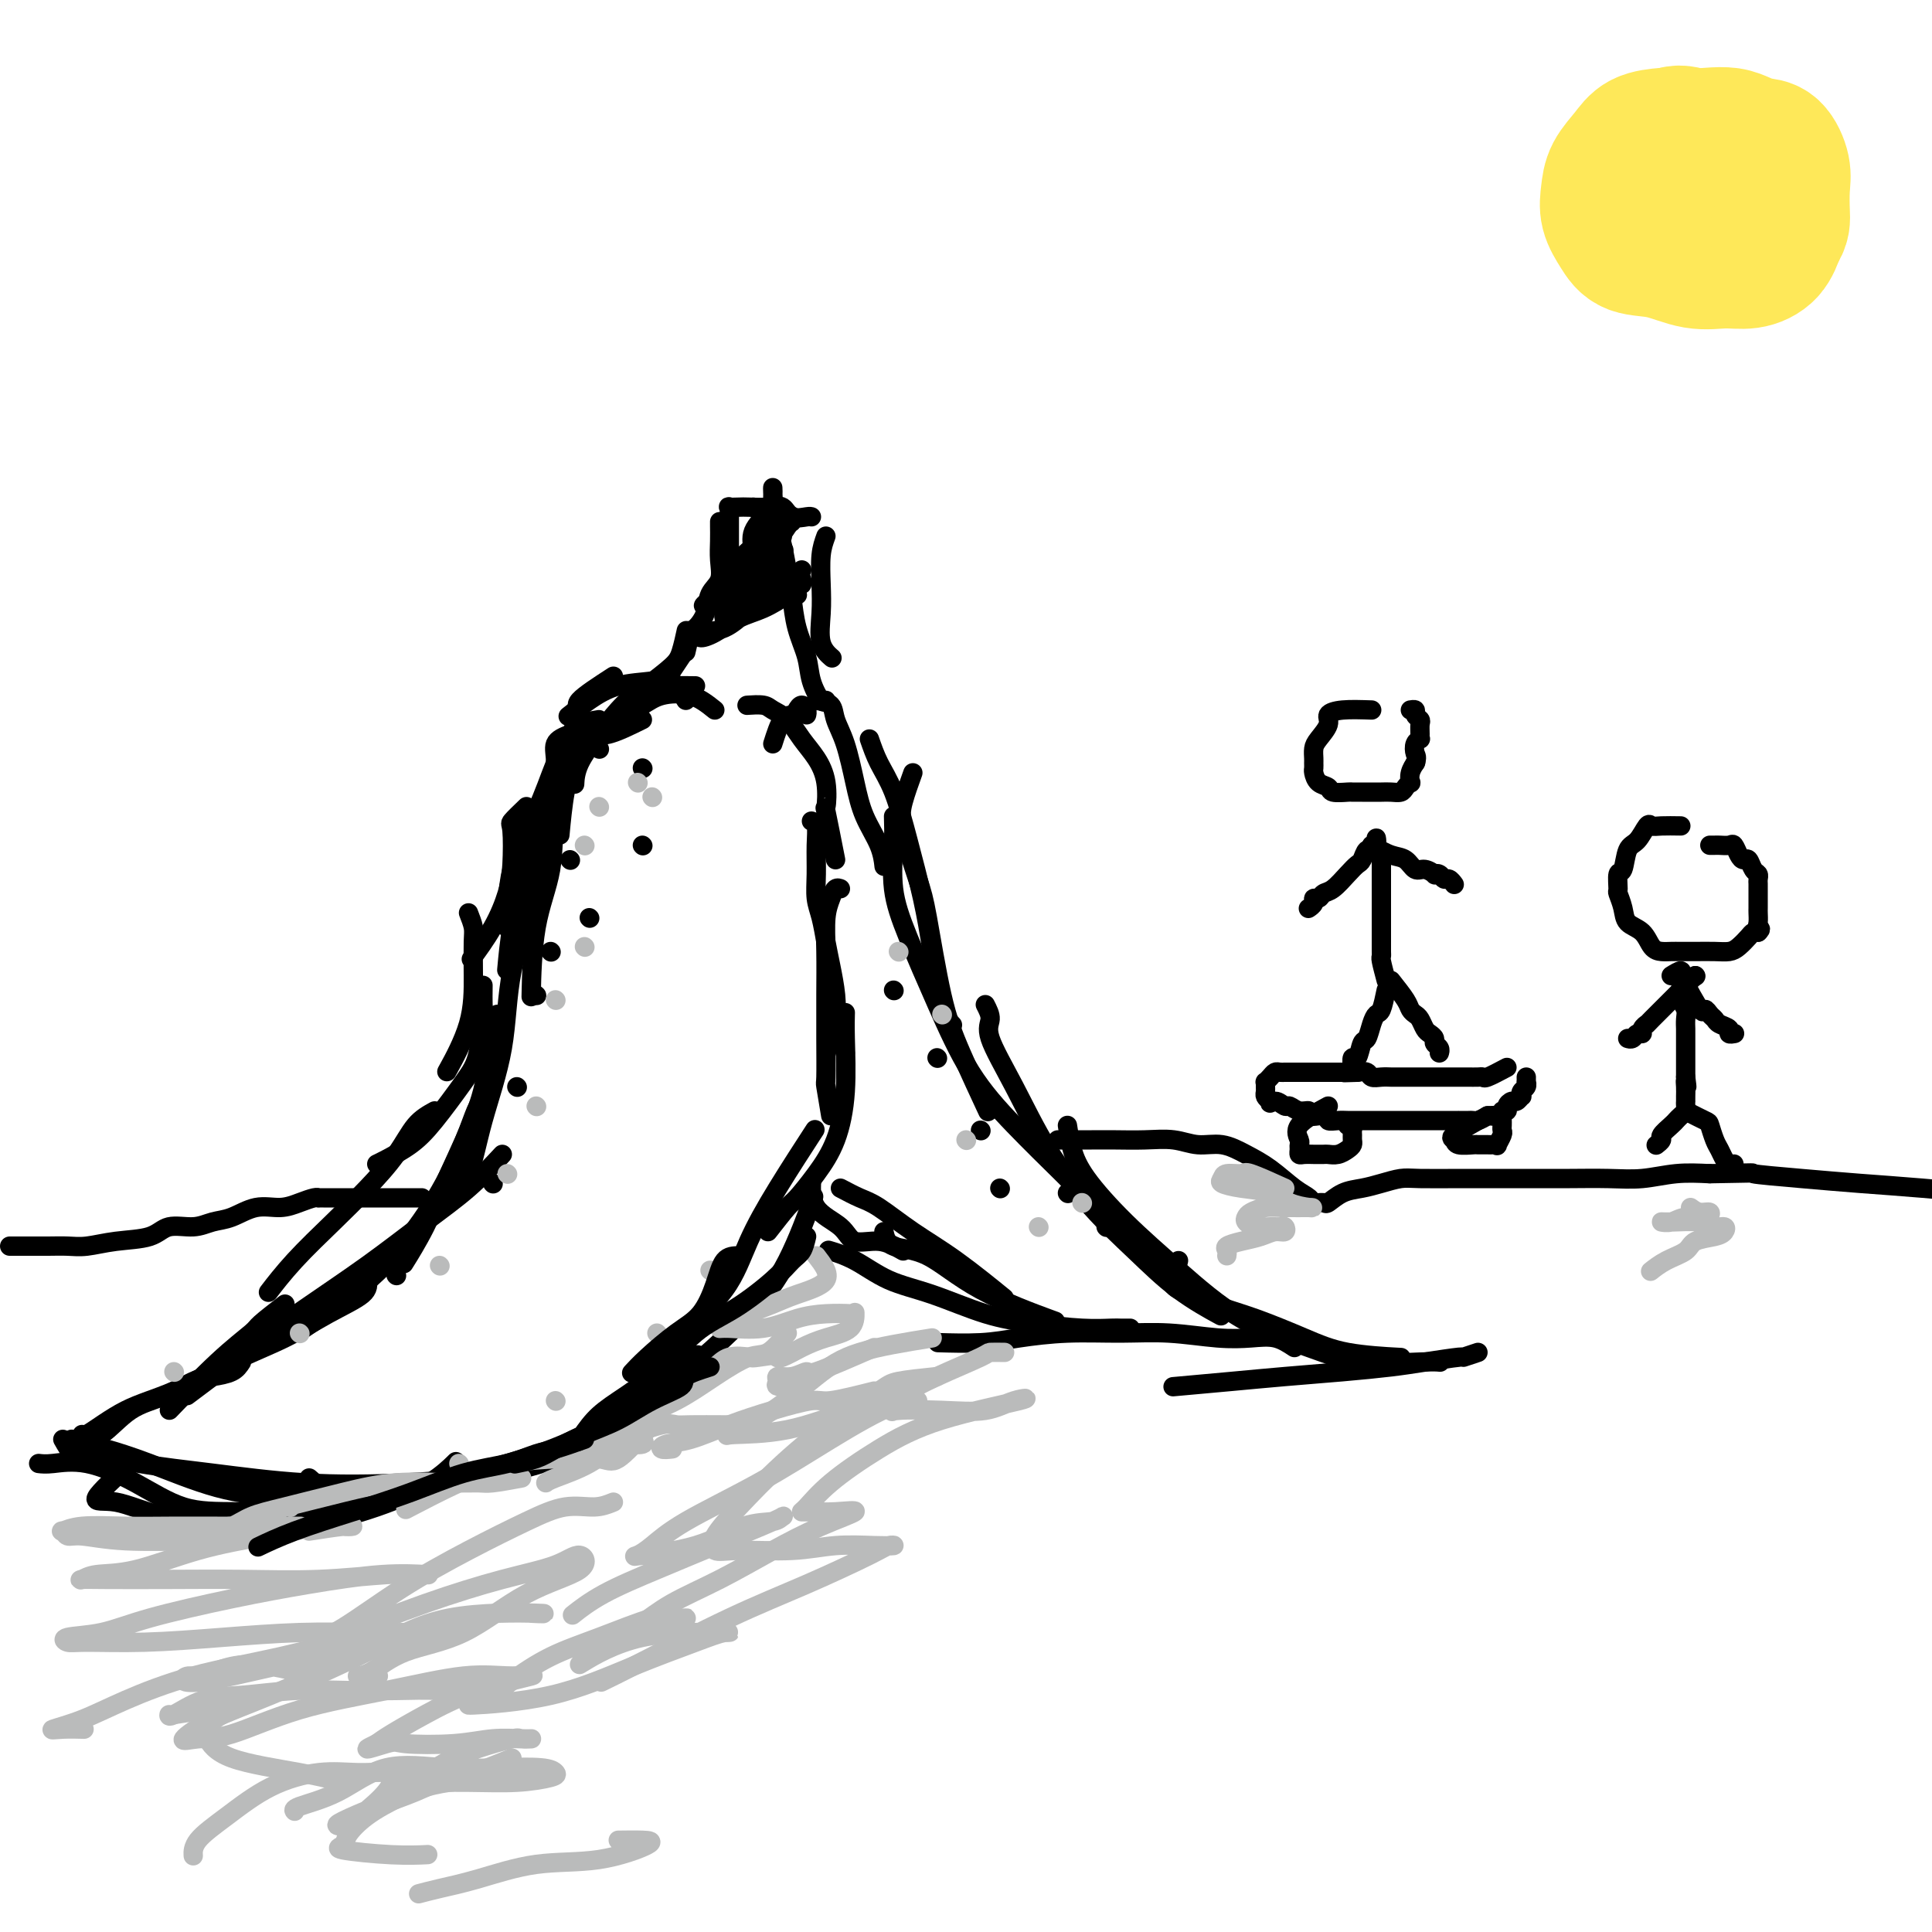 <svg viewBox='0 0 400 400' version='1.1' xmlns='http://www.w3.org/2000/svg' xmlns:xlink='http://www.w3.org/1999/xlink'><g fill='none' stroke='rgb(0,0,0)' stroke-width='4' stroke-linecap='round' stroke-linejoin='round'><path d='M148,147c-1.523,-1.223 -3.046,-2.446 -5,-3c-1.954,-0.554 -4.338,-0.438 -6,0c-1.662,0.438 -2.600,1.200 -4,2c-1.400,0.800 -3.262,1.638 -5,3c-1.738,1.362 -3.354,3.246 -4,4c-0.646,0.754 -0.323,0.377 0,0'/><path d='M144,142c-1.561,-0.022 -3.122,-0.044 -5,0c-1.878,0.044 -4.072,0.152 -6,1c-1.928,0.848 -3.588,2.434 -5,4c-1.412,1.566 -2.574,3.110 -4,5c-1.426,1.890 -3.115,4.124 -4,6c-0.885,1.876 -0.967,3.393 -1,4c-0.033,0.607 -0.016,0.303 0,0'/><path d='M133,149c-2.582,1.275 -5.165,2.550 -7,3c-1.835,0.450 -2.923,0.076 -4,1c-1.077,0.924 -2.144,3.144 -3,5c-0.856,1.856 -1.500,3.346 -2,6c-0.500,2.654 -0.857,6.473 -1,8c-0.143,1.527 -0.071,0.764 0,0'/><path d='M124,149c-1.743,0.282 -3.486,0.564 -5,2c-1.514,1.436 -2.798,4.026 -4,7c-1.202,2.974 -2.322,6.333 -4,10c-1.678,3.667 -3.913,7.641 -5,12c-1.087,4.359 -1.025,9.103 -1,11c0.025,1.897 0.012,0.949 0,0'/><path d='M120,149c-0.750,0.929 -1.500,1.857 -2,4c-0.500,2.143 -0.751,5.500 -2,9c-1.249,3.500 -3.498,7.142 -5,11c-1.502,3.858 -2.258,7.931 -3,11c-0.742,3.069 -1.469,5.134 -2,8c-0.531,2.866 -0.866,6.533 -1,8c-0.134,1.467 -0.067,0.733 0,0'/><path d='M127,140c-2.995,1.940 -5.991,3.880 -7,5c-1.009,1.120 -0.032,1.421 0,3c0.032,1.579 -0.881,4.436 -2,8c-1.119,3.564 -2.443,7.836 -3,12c-0.557,4.164 -0.345,8.219 -1,12c-0.655,3.781 -2.176,7.287 -3,12c-0.824,4.713 -0.950,10.632 -1,13c-0.050,2.368 -0.025,1.184 0,0'/><path d='M115,170c-1.690,1.755 -3.380,3.511 -4,6c-0.620,2.489 -0.171,5.712 -1,10c-0.829,4.288 -2.937,9.640 -4,15c-1.063,5.360 -1.080,10.729 -2,16c-0.920,5.271 -2.741,10.444 -4,15c-1.259,4.556 -1.954,8.496 -3,11c-1.046,2.504 -2.442,3.573 -3,4c-0.558,0.427 -0.279,0.214 0,0'/><path d='M103,210c-0.866,1.870 -1.732,3.740 -2,5c-0.268,1.260 0.061,1.911 0,4c-0.061,2.089 -0.511,5.615 -2,10c-1.489,4.385 -4.018,9.629 -6,14c-1.982,4.371 -3.418,7.869 -5,11c-1.582,3.131 -3.309,5.895 -4,7c-0.691,1.105 -0.345,0.553 0,0'/><path d='M102,224c-1.144,1.800 -2.287,3.601 -3,5c-0.713,1.399 -0.995,2.397 -2,5c-1.005,2.603 -2.733,6.811 -5,11c-2.267,4.189 -5.071,8.360 -8,12c-2.929,3.640 -5.981,6.749 -10,10c-4.019,3.251 -9.005,6.643 -11,8c-1.995,1.357 -0.997,0.678 0,0'/><path d='M104,239c-2.215,2.378 -4.430,4.756 -7,7c-2.570,2.244 -5.496,4.354 -9,7c-3.504,2.646 -7.585,5.828 -12,9c-4.415,3.172 -9.163,6.335 -13,9c-3.837,2.665 -6.764,4.833 -11,8c-4.236,3.167 -9.782,7.333 -12,9c-2.218,1.667 -1.109,0.833 0,0'/><path d='M76,265c0.165,0.938 0.330,1.875 -1,3c-1.330,1.125 -4.155,2.437 -7,4c-2.845,1.563 -5.710,3.375 -9,5c-3.290,1.625 -7.004,3.062 -11,5c-3.996,1.938 -8.272,4.376 -12,6c-3.728,1.624 -6.906,2.435 -10,4c-3.094,1.565 -6.102,3.883 -8,5c-1.898,1.117 -2.685,1.033 -3,1c-0.315,-0.033 -0.157,-0.017 0,0'/><path d='M50,282c-0.477,0.742 -0.955,1.484 -2,2c-1.045,0.516 -2.659,0.808 -4,1c-1.341,0.192 -2.409,0.286 -4,1c-1.591,0.714 -3.705,2.048 -6,3c-2.295,0.952 -4.770,1.523 -7,3c-2.230,1.477 -4.216,3.859 -6,5c-1.784,1.141 -3.367,1.040 -4,1c-0.633,-0.040 -0.317,-0.020 0,0'/><path d='M8,303c0.715,0.083 1.429,0.166 3,0c1.571,-0.166 3.997,-0.579 7,0c3.003,0.579 6.581,2.152 10,4c3.419,1.848 6.679,3.973 10,5c3.321,1.027 6.705,0.956 11,1c4.295,0.044 9.503,0.204 13,0c3.497,-0.204 5.285,-0.773 6,-1c0.715,-0.227 0.358,-0.114 0,0'/><path d='M27,303c-3.199,2.922 -6.399,5.844 -7,7c-0.601,1.156 1.395,0.547 4,1c2.605,0.453 5.819,1.967 10,3c4.181,1.033 9.327,1.586 14,2c4.673,0.414 8.871,0.688 14,0c5.129,-0.688 11.189,-2.339 16,-4c4.811,-1.661 8.372,-3.332 11,-5c2.628,-1.668 4.322,-3.334 5,-4c0.678,-0.666 0.339,-0.333 0,0'/><path d='M17,297c0.688,0.786 1.376,1.573 2,2c0.624,0.427 1.183,0.495 3,1c1.817,0.505 4.891,1.449 9,3c4.109,1.551 9.253,3.711 14,5c4.747,1.289 9.097,1.706 14,2c4.903,0.294 10.358,0.464 15,0c4.642,-0.464 8.469,-1.561 10,-2c1.531,-0.439 0.765,-0.219 0,0'/><path d='M13,298c0.749,1.317 1.498,2.633 2,3c0.502,0.367 0.756,-0.216 3,0c2.244,0.216 6.479,1.230 11,2c4.521,0.770 9.328,1.295 15,2c5.672,0.705 12.208,1.589 19,2c6.792,0.411 13.841,0.347 21,0c7.159,-0.347 14.427,-0.978 20,-2c5.573,-1.022 9.449,-2.435 11,-3c1.551,-0.565 0.775,-0.283 0,0'/><path d='M64,306c0.932,0.839 1.864,1.679 4,2c2.136,0.321 5.476,0.125 9,0c3.524,-0.125 7.232,-0.178 12,-1c4.768,-0.822 10.595,-2.414 16,-4c5.405,-1.586 10.387,-3.167 16,-6c5.613,-2.833 11.857,-6.916 16,-10c4.143,-3.084 6.184,-5.167 7,-6c0.816,-0.833 0.408,-0.417 0,0'/><path d='M106,304c2.855,-0.990 5.710,-1.980 8,-3c2.290,-1.020 4.015,-2.071 6,-3c1.985,-0.929 4.231,-1.736 8,-4c3.769,-2.264 9.060,-5.985 14,-10c4.940,-4.015 9.530,-8.324 13,-12c3.470,-3.676 5.819,-6.721 8,-11c2.181,-4.279 4.195,-9.794 5,-12c0.805,-2.206 0.403,-1.103 0,0'/><path d='M132,285c2.294,-2.262 4.588,-4.524 6,-6c1.412,-1.476 1.942,-2.166 4,-4c2.058,-1.834 5.645,-4.812 8,-8c2.355,-3.188 3.476,-6.587 5,-10c1.524,-3.413 3.449,-6.842 6,-11c2.551,-4.158 5.729,-9.045 7,-11c1.271,-1.955 0.636,-0.977 0,0'/><path d='M159,255c1.557,-1.998 3.115,-3.995 4,-5c0.885,-1.005 1.099,-1.016 2,-2c0.901,-0.984 2.490,-2.940 4,-5c1.510,-2.060 2.940,-4.223 4,-7c1.060,-2.777 1.748,-6.167 2,-10c0.252,-3.833 0.068,-8.109 0,-11c-0.068,-2.891 -0.019,-4.397 0,-5c0.019,-0.603 0.010,-0.301 0,0'/><path d='M172,231c-0.423,-2.495 -0.845,-4.990 -1,-6c-0.155,-1.010 -0.042,-0.535 0,-2c0.042,-1.465 0.014,-4.871 0,-8c-0.014,-3.129 -0.015,-5.981 0,-9c0.015,-3.019 0.046,-6.207 0,-9c-0.046,-2.793 -0.170,-5.193 0,-7c0.170,-1.807 0.633,-3.020 1,-4c0.367,-0.980 0.637,-1.725 1,-2c0.363,-0.275 0.818,-0.078 1,0c0.182,0.078 0.091,0.039 0,0'/><path d='M175,218c-0.839,-2.926 -1.678,-5.853 -2,-7c-0.322,-1.147 -0.128,-0.516 0,-1c0.128,-0.484 0.188,-2.085 0,-4c-0.188,-1.915 -0.625,-4.145 -1,-6c-0.375,-1.855 -0.689,-3.335 -1,-5c-0.311,-1.665 -0.618,-3.514 -1,-5c-0.382,-1.486 -0.838,-2.608 -1,-4c-0.162,-1.392 -0.030,-3.052 0,-5c0.030,-1.948 -0.044,-4.182 0,-6c0.044,-1.818 0.204,-3.220 0,-4c-0.204,-0.780 -0.773,-0.937 -1,-1c-0.227,-0.063 -0.114,-0.031 0,0'/><path d='M173,178c-0.834,-4.231 -1.668,-8.462 -2,-10c-0.332,-1.538 -0.160,-0.383 0,-1c0.160,-0.617 0.310,-3.005 0,-5c-0.310,-1.995 -1.079,-3.596 -2,-5c-0.921,-1.404 -1.995,-2.611 -3,-4c-1.005,-1.389 -1.941,-2.961 -3,-4c-1.059,-1.039 -2.243,-1.547 -3,-2c-0.757,-0.453 -1.088,-0.853 -2,-1c-0.912,-0.147 -2.403,-0.042 -3,0c-0.597,0.042 -0.298,0.021 0,0'/><path d='M142,145c-0.987,-1.678 -1.974,-3.356 -3,-4c-1.026,-0.644 -2.090,-0.253 -4,0c-1.910,0.253 -4.667,0.367 -7,1c-2.333,0.633 -4.244,1.786 -6,3c-1.756,1.214 -3.359,2.490 -4,3c-0.641,0.510 -0.321,0.255 0,0'/><path d='M118,152c-1.300,0.510 -2.601,1.020 -3,2c-0.399,0.980 0.103,2.431 0,4c-0.103,1.569 -0.811,3.256 -1,5c-0.189,1.744 0.141,3.547 0,5c-0.141,1.453 -0.755,2.558 -1,3c-0.245,0.442 -0.123,0.221 0,0'/><path d='M109,167c-1.264,1.217 -2.528,2.434 -3,3c-0.472,0.566 -0.152,0.482 0,2c0.152,1.518 0.135,4.639 0,7c-0.135,2.361 -0.387,3.963 -1,6c-0.613,2.037 -1.588,4.510 -3,7c-1.412,2.490 -3.261,4.997 -4,6c-0.739,1.003 -0.370,0.501 0,0'/><path d='M97,189c0.422,1.079 0.844,2.157 1,3c0.156,0.843 0.044,1.450 0,3c-0.044,1.550 -0.022,4.044 0,7c0.022,2.956 0.044,6.373 -1,10c-1.044,3.627 -3.156,7.465 -4,9c-0.844,1.535 -0.422,0.768 0,0'/><path d='M100,204c-0.017,1.673 -0.034,3.346 0,4c0.034,0.654 0.118,0.289 0,2c-0.118,1.711 -0.437,5.498 -1,8c-0.563,2.502 -1.370,3.718 -3,6c-1.630,2.282 -4.083,5.631 -6,8c-1.917,2.369 -3.297,3.759 -5,5c-1.703,1.241 -3.728,2.334 -5,3c-1.272,0.666 -1.792,0.905 -2,1c-0.208,0.095 -0.104,0.048 0,0'/><path d='M90,230c-1.377,0.758 -2.755,1.516 -4,3c-1.245,1.484 -2.359,3.694 -4,6c-1.641,2.306 -3.810,4.706 -6,7c-2.190,2.294 -4.401,4.481 -7,7c-2.599,2.519 -5.584,5.371 -8,8c-2.416,2.629 -4.262,5.037 -5,6c-0.738,0.963 -0.369,0.482 0,0'/><path d='M59,270c-2.027,1.574 -4.054,3.148 -5,4c-0.946,0.852 -0.810,0.981 -2,2c-1.190,1.019 -3.705,2.928 -7,6c-3.295,3.072 -7.370,7.306 -9,9c-1.630,1.694 -0.815,0.847 0,0'/><path d='M160,154c0.643,-2.021 1.286,-4.041 2,-5c0.714,-0.959 1.498,-0.856 2,-1c0.502,-0.144 0.723,-0.536 1,-1c0.277,-0.464 0.610,-1.001 1,-1c0.390,0.001 0.836,0.539 1,1c0.164,0.461 0.047,0.846 0,1c-0.047,0.154 -0.023,0.077 0,0'/><path d='M169,145c1.202,0.182 2.404,0.364 3,1c0.596,0.636 0.587,1.726 1,3c0.413,1.274 1.249,2.731 2,5c0.751,2.269 1.417,5.351 2,8c0.583,2.649 1.084,4.865 2,7c0.916,2.135 2.247,4.190 3,6c0.753,1.810 0.930,3.374 1,4c0.070,0.626 0.035,0.313 0,0'/><path d='M180,153c0.576,1.658 1.151,3.316 2,5c0.849,1.684 1.970,3.395 3,6c1.030,2.605 1.968,6.103 3,10c1.032,3.897 2.158,8.193 3,12c0.842,3.807 1.401,7.123 2,11c0.599,3.877 1.238,8.313 2,11c0.762,2.687 1.646,3.625 2,4c0.354,0.375 0.177,0.188 0,0'/><path d='M189,160c-0.766,2.124 -1.531,4.249 -2,6c-0.469,1.751 -0.641,3.130 0,6c0.641,2.870 2.096,7.233 3,10c0.904,2.767 1.259,3.938 2,8c0.741,4.063 1.869,11.017 3,16c1.131,4.983 2.266,7.995 4,12c1.734,4.005 4.067,9.001 5,11c0.933,1.999 0.467,0.999 0,0'/><path d='M185,169c0.054,1.732 0.107,3.463 0,6c-0.107,2.537 -0.375,5.878 0,9c0.375,3.122 1.394,6.025 3,10c1.606,3.975 3.801,9.024 6,14c2.199,4.976 4.404,9.880 7,14c2.596,4.120 5.582,7.455 9,11c3.418,3.545 7.266,7.301 10,10c2.734,2.699 4.352,4.343 5,5c0.648,0.657 0.324,0.329 0,0'/><path d='M204,208c0.533,1.035 1.066,2.069 1,3c-0.066,0.931 -0.730,1.758 0,4c0.730,2.242 2.855,5.901 5,10c2.145,4.099 4.310,8.640 7,13c2.690,4.360 5.906,8.538 9,12c3.094,3.462 6.066,6.206 9,9c2.934,2.794 5.828,5.637 9,8c3.172,2.363 6.620,4.247 8,5c1.380,0.753 0.690,0.377 0,0'/><path d='M221,233c0.258,1.644 0.515,3.289 1,5c0.485,1.711 1.197,3.490 3,6c1.803,2.510 4.699,5.752 8,9c3.301,3.248 7.009,6.502 11,10c3.991,3.498 8.264,7.238 13,10c4.736,2.762 9.935,4.544 14,6c4.065,1.456 6.997,2.586 11,3c4.003,0.414 9.078,0.111 12,0c2.922,-0.111 3.692,-0.032 4,0c0.308,0.032 0.154,0.016 0,0'/><path d='M244,261c-0.379,1.538 -0.757,3.076 -1,4c-0.243,0.924 -0.350,1.235 1,2c1.350,0.765 4.157,1.984 7,3c2.843,1.016 5.723,1.827 9,3c3.277,1.173 6.950,2.706 10,4c3.050,1.294 5.475,2.348 9,3c3.525,0.652 8.150,0.900 10,1c1.850,0.100 0.925,0.050 0,0'/><path d='M306,280c-1.326,0.447 -2.652,0.893 -3,1c-0.348,0.107 0.284,-0.126 -1,0c-1.284,0.126 -4.482,0.611 -7,1c-2.518,0.389 -4.354,0.682 -7,1c-2.646,0.318 -6.101,0.660 -10,1c-3.899,0.340 -8.241,0.679 -12,1c-3.759,0.321 -6.935,0.625 -11,1c-4.065,0.375 -9.019,0.821 -11,1c-1.981,0.179 -0.991,0.089 0,0'/><path d='M268,279c-1.272,-0.837 -2.544,-1.674 -4,-2c-1.456,-0.326 -3.095,-0.141 -5,0c-1.905,0.141 -4.076,0.237 -7,0c-2.924,-0.237 -6.602,-0.806 -10,-1c-3.398,-0.194 -6.516,-0.014 -10,0c-3.484,0.014 -7.334,-0.140 -11,0c-3.666,0.140 -7.148,0.574 -10,1c-2.852,0.426 -5.076,0.846 -8,1c-2.924,0.154 -6.550,0.044 -8,0c-1.450,-0.044 -0.725,-0.022 0,0'/><path d='M234,275c-0.736,0.006 -1.472,0.012 -2,0c-0.528,-0.012 -0.847,-0.040 -2,0c-1.153,0.040 -3.139,0.150 -6,0c-2.861,-0.150 -6.599,-0.561 -10,-1c-3.401,-0.439 -6.467,-0.906 -10,-2c-3.533,-1.094 -7.532,-2.815 -11,-4c-3.468,-1.185 -6.404,-1.833 -9,-3c-2.596,-1.167 -4.853,-2.853 -7,-4c-2.147,-1.147 -4.185,-1.756 -5,-2c-0.815,-0.244 -0.408,-0.122 0,0'/><path d='M187,259c-1.600,-0.915 -3.199,-1.829 -5,-2c-1.801,-0.171 -3.803,0.402 -5,0c-1.197,-0.402 -1.589,-1.778 -3,-3c-1.411,-1.222 -3.841,-2.291 -5,-4c-1.159,-1.709 -1.045,-4.060 -1,-5c0.045,-0.940 0.023,-0.470 0,0'/><path d='M133,145c0.128,-1.191 0.255,-2.383 1,-3c0.745,-0.617 2.107,-0.660 3,-1c0.893,-0.340 1.317,-0.976 2,-2c0.683,-1.024 1.624,-2.435 2,-3c0.376,-0.565 0.188,-0.282 0,0'/><path d='M134,142c1.917,-1.470 3.833,-2.940 5,-4c1.167,-1.060 1.583,-1.708 2,-3c0.417,-1.292 0.833,-3.226 1,-4c0.167,-0.774 0.083,-0.387 0,0'/><path d='M142,135c0.366,-1.641 0.733,-3.281 1,-4c0.267,-0.719 0.436,-0.516 1,-1c0.564,-0.484 1.524,-1.655 2,-3c0.476,-1.345 0.467,-2.864 1,-4c0.533,-1.136 1.607,-1.888 2,-3c0.393,-1.112 0.105,-2.585 0,-4c-0.105,-1.415 -0.028,-2.771 0,-4c0.028,-1.229 0.008,-2.331 0,-3c-0.008,-0.669 -0.002,-0.905 0,-1c0.002,-0.095 0.001,-0.047 0,0'/><path d='M151,118c-0.000,-2.469 -0.000,-4.937 0,-6c0.000,-1.063 0.000,-0.719 0,-1c-0.000,-0.281 -0.002,-1.185 0,-2c0.002,-0.815 0.007,-1.539 0,-2c-0.007,-0.461 -0.026,-0.660 0,-1c0.026,-0.340 0.096,-0.823 0,-1c-0.096,-0.177 -0.359,-0.050 0,0c0.359,0.050 1.341,0.021 2,0c0.659,-0.021 0.996,-0.034 2,0c1.004,0.034 2.675,0.114 4,0c1.325,-0.114 2.302,-0.423 3,0c0.698,0.423 1.115,1.577 2,2c0.885,0.423 2.238,0.114 3,0c0.762,-0.114 0.932,-0.033 1,0c0.068,0.033 0.034,0.016 0,0'/><path d='M156,105c1.488,0.833 2.977,1.667 4,3c1.023,1.333 1.581,3.167 2,5c0.419,1.833 0.700,3.667 1,5c0.300,1.333 0.619,2.167 1,3c0.381,0.833 0.823,1.667 1,2c0.177,0.333 0.088,0.167 0,0'/><path d='M171,111c-0.418,1.151 -0.837,2.302 -1,4c-0.163,1.698 -0.071,3.944 0,6c0.071,2.056 0.122,3.922 0,6c-0.122,2.078 -0.418,4.367 0,6c0.418,1.633 1.548,2.609 2,3c0.452,0.391 0.226,0.195 0,0'/><path d='M166,118c-0.830,1.070 -1.660,2.140 -2,3c-0.340,0.860 -0.190,1.510 0,3c0.190,1.490 0.419,3.821 1,6c0.581,2.179 1.515,4.205 2,6c0.485,1.795 0.522,3.357 1,5c0.478,1.643 1.398,3.365 2,4c0.602,0.635 0.886,0.181 1,0c0.114,-0.181 0.057,-0.091 0,0'/><path d='M160,123c-0.119,0.347 -0.238,0.694 -1,1c-0.762,0.306 -2.168,0.569 -3,1c-0.832,0.431 -1.091,1.028 -2,2c-0.909,0.972 -2.467,2.317 -4,3c-1.533,0.683 -3.041,0.704 -4,1c-0.959,0.296 -1.368,0.869 -1,1c0.368,0.131 1.513,-0.179 3,-1c1.487,-0.821 3.316,-2.152 5,-3c1.684,-0.848 3.222,-1.212 5,-2c1.778,-0.788 3.796,-2.000 5,-3c1.204,-1.000 1.593,-1.787 2,-2c0.407,-0.213 0.830,0.150 1,0c0.170,-0.150 0.086,-0.811 0,-1c-0.086,-0.189 -0.176,0.096 -1,0c-0.824,-0.096 -2.383,-0.573 -4,0c-1.617,0.573 -3.293,2.194 -5,3c-1.707,0.806 -3.444,0.796 -5,1c-1.556,0.204 -2.929,0.623 -4,1c-1.071,0.377 -1.840,0.711 -1,0c0.840,-0.711 3.287,-2.467 5,-4c1.713,-1.533 2.691,-2.842 4,-4c1.309,-1.158 2.950,-2.164 4,-3c1.050,-0.836 1.508,-1.502 2,-2c0.492,-0.498 1.017,-0.826 1,-1c-0.017,-0.174 -0.576,-0.192 -1,0c-0.424,0.192 -0.712,0.596 -1,1'/><path d='M160,112c1.045,-1.806 -2.844,0.181 -5,2c-2.156,1.819 -2.580,3.472 -3,4c-0.420,0.528 -0.836,-0.069 -1,0c-0.164,0.069 -0.076,0.803 0,1c0.076,0.197 0.139,-0.142 1,-1c0.861,-0.858 2.518,-2.233 4,-3c1.482,-0.767 2.788,-0.925 4,-2c1.212,-1.075 2.329,-3.069 3,-4c0.671,-0.931 0.896,-0.801 1,-1c0.104,-0.199 0.088,-0.726 0,-1c-0.088,-0.274 -0.247,-0.293 -1,0c-0.753,0.293 -2.098,0.899 -3,2c-0.902,1.101 -1.360,2.698 -2,4c-0.640,1.302 -1.461,2.309 -2,3c-0.539,0.691 -0.796,1.066 -1,1c-0.204,-0.066 -0.356,-0.574 0,-1c0.356,-0.426 1.220,-0.771 2,-2c0.780,-1.229 1.477,-3.343 2,-5c0.523,-1.657 0.871,-2.856 1,-4c0.129,-1.144 0.037,-2.232 0,-3c-0.037,-0.768 -0.020,-1.215 0,-1c0.020,0.215 0.044,1.094 0,2c-0.044,0.906 -0.157,1.840 -1,3c-0.843,1.160 -2.416,2.545 -3,4c-0.584,1.455 -0.178,2.980 0,4c0.178,1.020 0.128,1.536 0,2c-0.128,0.464 -0.333,0.877 0,1c0.333,0.123 1.205,-0.044 2,0c0.795,0.044 1.513,0.298 2,0c0.487,-0.298 0.744,-1.149 1,-2'/><path d='M161,115c1.190,-0.725 1.664,-1.536 1,-1c-0.664,0.536 -2.466,2.420 -4,4c-1.534,1.580 -2.800,2.855 -4,4c-1.200,1.145 -2.334,2.159 -3,3c-0.666,0.841 -0.865,1.510 -1,2c-0.135,0.490 -0.208,0.800 0,1c0.208,0.200 0.695,0.291 2,0c1.305,-0.291 3.428,-0.963 5,-2c1.572,-1.037 2.592,-2.439 3,-3c0.408,-0.561 0.204,-0.280 0,0'/><path d='M2,258c0.714,0.001 1.428,0.001 2,0c0.572,-0.001 1.003,-0.004 2,0c0.997,0.004 2.560,0.013 4,0c1.440,-0.013 2.757,-0.050 4,0c1.243,0.050 2.412,0.186 4,0c1.588,-0.186 3.597,-0.694 6,-1c2.403,-0.306 5.201,-0.409 7,-1c1.799,-0.591 2.598,-1.669 4,-2c1.402,-0.331 3.407,0.084 5,0c1.593,-0.084 2.775,-0.666 4,-1c1.225,-0.334 2.492,-0.419 4,-1c1.508,-0.581 3.255,-1.658 5,-2c1.745,-0.342 3.486,0.052 5,0c1.514,-0.052 2.801,-0.550 4,-1c1.199,-0.450 2.310,-0.853 3,-1c0.690,-0.147 0.961,-0.039 1,0c0.039,0.039 -0.153,0.011 0,0c0.153,-0.011 0.650,-0.003 1,0c0.350,0.003 0.554,0.001 1,0c0.446,-0.001 1.136,-0.000 2,0c0.864,0.000 1.903,0.000 3,0c1.097,-0.000 2.253,-0.000 4,0c1.747,0.000 4.086,0.000 6,0c1.914,-0.000 3.404,-0.000 4,0c0.596,0.000 0.298,0.000 0,0'/><path d='M219,236c0.823,0.000 1.646,0.000 2,0c0.354,-0.000 0.239,-0.001 1,0c0.761,0.001 2.397,0.004 4,0c1.603,-0.004 3.173,-0.017 5,0c1.827,0.017 3.912,0.063 6,0c2.088,-0.063 4.178,-0.233 6,0c1.822,0.233 3.376,0.871 5,1c1.624,0.129 3.318,-0.250 5,0c1.682,0.250 3.353,1.129 5,2c1.647,0.871 3.272,1.736 5,3c1.728,1.264 3.561,2.929 5,4c1.439,1.071 2.485,1.548 3,2c0.515,0.452 0.500,0.878 1,1c0.500,0.122 1.515,-0.061 2,0c0.485,0.061 0.440,0.366 1,0c0.560,-0.366 1.724,-1.405 3,-2c1.276,-0.595 2.665,-0.748 4,-1c1.335,-0.252 2.618,-0.603 4,-1c1.382,-0.397 2.865,-0.838 4,-1c1.135,-0.162 1.924,-0.043 4,0c2.076,0.043 5.439,0.011 8,0c2.561,-0.011 4.321,-0.002 7,0c2.679,0.002 6.276,-0.003 9,0c2.724,0.003 4.575,0.015 7,0c2.425,-0.015 5.423,-0.055 8,0c2.577,0.055 4.732,0.207 7,0c2.268,-0.207 4.648,-0.773 7,-1c2.352,-0.227 4.676,-0.113 7,0'/><path d='M354,243c11.483,-0.202 8.192,-0.208 9,0c0.808,0.208 5.717,0.630 10,1c4.283,0.370 7.940,0.688 12,1c4.060,0.312 8.524,0.620 13,1c4.476,0.380 8.963,0.834 13,1c4.037,0.166 7.625,0.045 10,0c2.375,-0.045 3.536,-0.013 4,0c0.464,0.013 0.232,0.006 0,0'/><path d='M312,221c-1.593,0.845 -3.185,1.691 -4,2c-0.815,0.309 -0.851,0.083 -1,0c-0.149,-0.083 -0.410,-0.022 -1,0c-0.590,0.022 -1.509,0.006 -2,0c-0.491,-0.006 -0.554,-0.002 -1,0c-0.446,0.002 -1.275,0.000 -2,0c-0.725,-0.000 -1.346,-0.000 -2,0c-0.654,0.000 -1.340,0.000 -2,0c-0.660,-0.000 -1.294,-0.000 -2,0c-0.706,0.000 -1.484,0.000 -2,0c-0.516,-0.000 -0.771,-0.000 -1,0c-0.229,0.000 -0.432,0.001 -1,0c-0.568,-0.001 -1.499,-0.004 -2,0c-0.501,0.004 -0.571,0.015 -1,0c-0.429,-0.015 -1.218,-0.056 -2,0c-0.782,0.056 -1.557,0.207 -2,0c-0.443,-0.207 -0.555,-0.774 -1,-1c-0.445,-0.226 -1.222,-0.113 -2,0'/><path d='M281,222c-4.914,0.155 -1.699,0.041 -1,0c0.699,-0.041 -1.117,-0.011 -2,0c-0.883,0.011 -0.832,0.003 -1,0c-0.168,-0.003 -0.555,-0.001 -1,0c-0.445,0.001 -0.946,0.000 -1,0c-0.054,-0.000 0.341,-0.000 0,0c-0.341,0.000 -1.419,0.000 -2,0c-0.581,-0.000 -0.665,-0.000 -1,0c-0.335,0.000 -0.921,0.000 -1,0c-0.079,-0.000 0.347,-0.000 0,0c-0.347,0.000 -1.469,0.000 -2,0c-0.531,-0.000 -0.471,-0.001 -1,0c-0.529,0.001 -1.647,0.003 -2,0c-0.353,-0.003 0.059,-0.011 0,0c-0.059,0.011 -0.590,0.041 -1,0c-0.410,-0.041 -0.698,-0.151 -1,0c-0.302,0.151 -0.617,0.565 -1,1c-0.383,0.435 -0.836,0.890 -1,1c-0.164,0.110 -0.041,-0.125 0,0c0.041,0.125 0.001,0.611 0,1c-0.001,0.389 0.038,0.682 0,1c-0.038,0.318 -0.154,0.662 0,1c0.154,0.338 0.577,0.669 1,1'/><path d='M263,228c-0.349,0.863 0.279,0.020 1,0c0.721,-0.020 1.537,0.783 2,1c0.463,0.217 0.574,-0.152 1,0c0.426,0.152 1.166,0.824 2,1c0.834,0.176 1.763,-0.145 2,0c0.237,0.145 -0.218,0.757 0,1c0.218,0.243 1.108,0.118 2,0c0.892,-0.118 1.785,-0.228 2,0c0.215,0.228 -0.248,0.793 0,1c0.248,0.207 1.207,0.055 2,0c0.793,-0.055 1.419,-0.015 2,0c0.581,0.015 1.115,0.004 2,0c0.885,-0.004 2.121,-0.001 3,0c0.879,0.001 1.401,0.000 2,0c0.599,-0.000 1.274,-0.000 2,0c0.726,0.000 1.503,0.000 2,0c0.497,-0.000 0.715,-0.000 1,0c0.285,0.000 0.639,0.000 1,0c0.361,-0.000 0.731,-0.000 1,0c0.269,0.000 0.438,-0.000 1,0c0.562,0.000 1.518,0.000 2,0c0.482,-0.000 0.492,-0.000 1,0c0.508,0.000 1.516,0.000 2,0c0.484,-0.000 0.444,-0.000 1,0c0.556,0.000 1.706,0.001 2,0c0.294,-0.001 -0.269,-0.003 0,0c0.269,0.003 1.371,0.011 2,0c0.629,-0.011 0.785,-0.041 1,0c0.215,0.041 0.490,0.155 1,0c0.510,-0.155 1.255,-0.577 2,-1'/><path d='M308,231c4.896,-0.172 1.637,-0.101 1,0c-0.637,0.101 1.349,0.233 2,0c0.651,-0.233 -0.033,-0.832 0,-1c0.033,-0.168 0.783,0.095 1,0c0.217,-0.095 -0.099,-0.546 0,-1c0.099,-0.454 0.614,-0.909 1,-1c0.386,-0.091 0.643,0.183 1,0c0.357,-0.183 0.814,-0.824 1,-1c0.186,-0.176 0.103,0.111 0,0c-0.103,-0.111 -0.224,-0.622 0,-1c0.224,-0.378 0.792,-0.623 1,-1c0.208,-0.377 0.056,-0.884 0,-1c-0.056,-0.116 -0.015,0.161 0,0c0.015,-0.161 0.004,-0.760 0,-1c-0.004,-0.240 -0.002,-0.120 0,0'/><path d='M275,229c-2.536,1.375 -5.072,2.750 -6,4c-0.928,1.250 -0.246,2.373 0,3c0.246,0.627 0.058,0.756 0,1c-0.058,0.244 0.016,0.601 0,1c-0.016,0.399 -0.121,0.839 0,1c0.121,0.161 0.469,0.044 1,0c0.531,-0.044 1.245,-0.015 2,0c0.755,0.015 1.551,0.015 2,0c0.449,-0.015 0.551,-0.045 1,0c0.449,0.045 1.245,0.167 2,0c0.755,-0.167 1.470,-0.622 2,-1c0.530,-0.378 0.875,-0.679 1,-1c0.125,-0.321 0.030,-0.660 0,-1c-0.030,-0.340 0.006,-0.679 0,-1c-0.006,-0.321 -0.053,-0.622 0,-1c0.053,-0.378 0.207,-0.833 0,-1c-0.207,-0.167 -0.773,-0.048 -1,0c-0.227,0.048 -0.113,0.024 0,0'/><path d='M306,232c-2.106,1.185 -4.212,2.370 -5,3c-0.788,0.630 -0.257,0.705 0,1c0.257,0.295 0.239,0.811 1,1c0.761,0.189 2.299,0.050 3,0c0.701,-0.050 0.565,-0.012 1,0c0.435,0.012 1.441,-0.004 2,0c0.559,0.004 0.672,0.026 1,0c0.328,-0.026 0.873,-0.101 1,0c0.127,0.101 -0.162,0.377 0,0c0.162,-0.377 0.775,-1.408 1,-2c0.225,-0.592 0.060,-0.746 0,-1c-0.060,-0.254 -0.016,-0.607 0,-1c0.016,-0.393 0.005,-0.827 0,-1c-0.005,-0.173 -0.002,-0.087 0,0'/><path d='M287,205c-0.333,1.614 -0.667,3.228 -1,4c-0.333,0.772 -0.666,0.702 -1,1c-0.334,0.298 -0.668,0.964 -1,2c-0.332,1.036 -0.663,2.442 -1,3c-0.337,0.558 -0.679,0.269 -1,1c-0.321,0.731 -0.622,2.483 -1,3c-0.378,0.517 -0.833,-0.202 -1,0c-0.167,0.202 -0.045,1.324 0,2c0.045,0.676 0.013,0.908 0,1c-0.013,0.092 -0.006,0.046 0,0'/><path d='M288,203c1.179,1.490 2.357,2.980 3,4c0.643,1.020 0.749,1.569 1,2c0.251,0.431 0.646,0.746 1,1c0.354,0.254 0.668,0.449 1,1c0.332,0.551 0.681,1.457 1,2c0.319,0.543 0.607,0.724 1,1c0.393,0.276 0.890,0.649 1,1c0.110,0.351 -0.166,0.682 0,1c0.166,0.318 0.776,0.624 1,1c0.224,0.376 0.064,0.822 0,1c-0.064,0.178 -0.032,0.089 0,0'/><path d='M287,203c-0.423,-1.593 -0.845,-3.187 -1,-4c-0.155,-0.813 -0.041,-0.847 0,-1c0.041,-0.153 0.011,-0.425 0,-1c-0.011,-0.575 -0.003,-1.454 0,-2c0.003,-0.546 0.001,-0.759 0,-1c-0.001,-0.241 -0.000,-0.512 0,-1c0.000,-0.488 0.000,-1.195 0,-2c-0.000,-0.805 -0.000,-1.707 0,-2c0.000,-0.293 0.000,0.024 0,0c-0.000,-0.024 -0.000,-0.388 0,-1c0.000,-0.612 0.000,-1.474 0,-2c-0.000,-0.526 -0.000,-0.718 0,-1c0.000,-0.282 0.000,-0.654 0,-1c-0.000,-0.346 -0.000,-0.666 0,-1c0.000,-0.334 0.000,-0.681 0,-1c-0.000,-0.319 -0.000,-0.610 0,-1c0.000,-0.390 0.001,-0.878 0,-1c-0.001,-0.122 -0.003,0.122 0,0c0.003,-0.122 0.011,-0.610 0,-1c-0.011,-0.390 -0.041,-0.682 0,-1c0.041,-0.318 0.155,-0.662 0,-1c-0.155,-0.338 -0.577,-0.669 -1,-1'/><path d='M285,176c-0.245,-4.385 0.141,-1.848 0,-1c-0.141,0.848 -0.811,0.005 -1,0c-0.189,-0.005 0.102,0.826 0,1c-0.102,0.174 -0.597,-0.311 -1,0c-0.403,0.311 -0.714,1.417 -1,2c-0.286,0.583 -0.549,0.644 -1,1c-0.451,0.356 -1.092,1.009 -2,2c-0.908,0.991 -2.085,2.321 -3,3c-0.915,0.679 -1.569,0.707 -2,1c-0.431,0.293 -0.637,0.849 -1,1c-0.363,0.151 -0.881,-0.104 -1,0c-0.119,0.104 0.160,0.566 0,1c-0.160,0.434 -0.760,0.838 -1,1c-0.240,0.162 -0.120,0.081 0,0'/><path d='M284,175c1.400,0.795 2.800,1.590 4,2c1.200,0.410 2.202,0.436 3,1c0.798,0.564 1.394,1.667 2,2c0.606,0.333 1.223,-0.103 2,0c0.777,0.103 1.714,0.745 2,1c0.286,0.255 -0.077,0.125 0,0c0.077,-0.125 0.595,-0.243 1,0c0.405,0.243 0.696,0.849 1,1c0.304,0.151 0.620,-0.152 1,0c0.380,0.152 0.823,0.758 1,1c0.177,0.242 0.089,0.121 0,0'/><path d='M284,147c-2.182,-0.074 -4.364,-0.147 -6,0c-1.636,0.147 -2.726,0.515 -3,1c-0.274,0.485 0.266,1.085 0,2c-0.266,0.915 -1.339,2.143 -2,3c-0.661,0.857 -0.910,1.342 -1,2c-0.090,0.658 -0.022,1.490 0,2c0.022,0.510 -0.001,0.700 0,1c0.001,0.300 0.025,0.711 0,1c-0.025,0.289 -0.101,0.456 0,1c0.101,0.544 0.379,1.466 1,2c0.621,0.534 1.584,0.679 2,1c0.416,0.321 0.285,0.818 1,1c0.715,0.182 2.274,0.049 3,0c0.726,-0.049 0.617,-0.013 1,0c0.383,0.013 1.258,0.004 2,0c0.742,-0.004 1.350,-0.004 2,0c0.650,0.004 1.341,0.011 2,0c0.659,-0.011 1.287,-0.040 2,0c0.713,0.040 1.511,0.149 2,0c0.489,-0.149 0.671,-0.555 1,-1c0.329,-0.445 0.806,-0.929 1,-1c0.194,-0.071 0.103,0.270 0,0c-0.103,-0.270 -0.220,-1.149 0,-2c0.220,-0.851 0.777,-1.672 1,-2c0.223,-0.328 0.111,-0.164 0,0'/><path d='M293,158c0.480,-1.277 0.181,-1.468 0,-2c-0.181,-0.532 -0.245,-1.403 0,-2c0.245,-0.597 0.799,-0.919 1,-1c0.201,-0.081 0.050,0.081 0,0c-0.050,-0.081 0.002,-0.404 0,-1c-0.002,-0.596 -0.057,-1.466 0,-2c0.057,-0.534 0.225,-0.731 0,-1c-0.225,-0.269 -0.844,-0.608 -1,-1c-0.156,-0.392 0.150,-0.836 0,-1c-0.150,-0.164 -0.757,-0.047 -1,0c-0.243,0.047 -0.121,0.023 0,0'/><path d='M124,155c0.000,0.000 0.100,0.100 0.1,0.1'/><path d='M113,176c0.000,0.000 0.100,0.100 0.1,0.1'/><path d='M114,197c0.000,0.000 0.100,0.100 0.1,0.1'/><path d='M133,175c0.000,0.000 0.100,0.100 0.1,0.1'/><path d='M133,159c0.000,0.000 0.100,0.100 0.1,0.1'/><path d='M117,158c0.000,0.000 0.100,0.100 0.1,0.1'/><path d='M118,178c0.000,0.000 0.100,0.100 0.1,0.1'/><path d='M122,190c0.000,0.000 0.100,0.100 0.1,0.1'/><path d='M111,206c0.000,0.000 0.100,0.100 0.1,0.1'/><path d='M107,225c0.000,0.000 0.100,0.100 0.1,0.1'/><path d='M102,245c0.000,0.000 0.100,0.100 0.1,0.1'/><path d='M82,264c0.000,0.000 0.100,0.100 0.1,0.1'/><path d='M207,246c0.000,0.000 0.100,0.100 0.1,0.1'/><path d='M229,254c0.000,0.000 0.100,0.100 0.1,0.1'/><path d='M348,171c-1.482,-0.022 -2.964,-0.045 -4,0c-1.036,0.045 -1.625,0.156 -2,0c-0.375,-0.156 -0.535,-0.581 -1,0c-0.465,0.581 -1.235,2.167 -2,3c-0.765,0.833 -1.527,0.915 -2,2c-0.473,1.085 -0.659,3.175 -1,4c-0.341,0.825 -0.836,0.385 -1,1c-0.164,0.615 0.004,2.285 0,3c-0.004,0.715 -0.181,0.475 0,1c0.181,0.525 0.720,1.815 1,3c0.280,1.185 0.302,2.265 1,3c0.698,0.735 2.073,1.125 3,2c0.927,0.875 1.405,2.234 2,3c0.595,0.766 1.307,0.937 2,1c0.693,0.063 1.369,0.017 2,0c0.631,-0.017 1.219,-0.007 2,0c0.781,0.007 1.757,0.009 3,0c1.243,-0.009 2.753,-0.031 4,0c1.247,0.031 2.232,0.113 3,0c0.768,-0.113 1.319,-0.422 2,-1c0.681,-0.578 1.491,-1.425 2,-2c0.509,-0.575 0.717,-0.879 1,-1c0.283,-0.121 0.642,-0.061 1,0'/><path d='M364,193c0.928,-0.815 0.249,-0.852 0,-1c-0.249,-0.148 -0.067,-0.407 0,-1c0.067,-0.593 0.018,-1.521 0,-2c-0.018,-0.479 -0.005,-0.510 0,-1c0.005,-0.490 0.001,-1.441 0,-2c-0.001,-0.559 0.001,-0.728 0,-1c-0.001,-0.272 -0.003,-0.649 0,-1c0.003,-0.351 0.012,-0.676 0,-1c-0.012,-0.324 -0.045,-0.647 0,-1c0.045,-0.353 0.167,-0.737 0,-1c-0.167,-0.263 -0.622,-0.404 -1,-1c-0.378,-0.596 -0.678,-1.648 -1,-2c-0.322,-0.352 -0.668,-0.003 -1,0c-0.332,0.003 -0.652,-0.339 -1,-1c-0.348,-0.661 -0.724,-1.641 -1,-2c-0.276,-0.359 -0.452,-0.096 -1,0c-0.548,0.096 -1.466,0.026 -2,0c-0.534,-0.026 -0.682,-0.007 -1,0c-0.318,0.007 -0.805,0.002 -1,0c-0.195,-0.002 -0.097,-0.001 0,0'/><path d='M346,202c0.845,-0.518 1.689,-1.037 2,-1c0.311,0.037 0.087,0.629 0,1c-0.087,0.371 -0.037,0.522 0,1c0.037,0.478 0.063,1.284 0,2c-0.063,0.716 -0.213,1.344 0,2c0.213,0.656 0.789,1.342 1,2c0.211,0.658 0.057,1.289 0,2c-0.057,0.711 -0.015,1.504 0,2c0.015,0.496 0.004,0.697 0,1c-0.004,0.303 -0.001,0.710 0,1c0.001,0.290 0.000,0.463 0,1c-0.000,0.537 -0.000,1.440 0,2c0.000,0.560 0.000,0.779 0,1c-0.000,0.221 -0.000,0.444 0,1c0.000,0.556 0.000,1.445 0,2c-0.000,0.555 -0.000,0.778 0,1'/><path d='M349,223c0.464,3.442 0.124,1.549 0,1c-0.124,-0.549 -0.034,0.248 0,1c0.034,0.752 0.010,1.458 0,2c-0.010,0.542 -0.005,0.919 0,1c0.005,0.081 0.012,-0.133 0,0c-0.012,0.133 -0.043,0.612 0,1c0.043,0.388 0.161,0.685 0,1c-0.161,0.315 -0.603,0.647 -1,1c-0.397,0.353 -0.751,0.725 -1,1c-0.249,0.275 -0.392,0.452 -1,1c-0.608,0.548 -1.679,1.467 -2,2c-0.321,0.533 0.110,0.679 0,1c-0.110,0.321 -0.760,0.817 -1,1c-0.240,0.183 -0.068,0.052 0,0c0.068,-0.052 0.034,-0.026 0,0'/><path d='M349,230c1.601,0.811 3.203,1.621 4,2c0.797,0.379 0.791,0.326 1,1c0.209,0.674 0.634,2.076 1,3c0.366,0.924 0.673,1.372 1,2c0.327,0.628 0.675,1.436 1,2c0.325,0.564 0.626,0.883 1,1c0.374,0.117 0.821,0.034 1,0c0.179,-0.034 0.089,-0.017 0,0'/><path d='M351,202c0.000,0.000 0.100,0.100 0.1,0.1'/><path d='M351,202c-3.723,3.712 -7.445,7.424 -9,9c-1.555,1.576 -0.941,1.014 -1,1c-0.059,-0.014 -0.790,0.518 -1,1c-0.210,0.482 0.101,0.914 0,1c-0.101,0.086 -0.615,-0.173 -1,0c-0.385,0.173 -0.642,0.777 -1,1c-0.358,0.223 -0.817,0.064 -1,0c-0.183,-0.064 -0.092,-0.032 0,0'/><path d='M348,202c1.601,2.983 3.201,5.965 4,7c0.799,1.035 0.796,0.122 1,0c0.204,-0.122 0.614,0.545 1,1c0.386,0.455 0.748,0.696 1,1c0.252,0.304 0.393,0.670 1,1c0.607,0.330 1.678,0.625 2,1c0.322,0.375 -0.106,0.832 0,1c0.106,0.168 0.744,0.048 1,0c0.256,-0.048 0.128,-0.024 0,0'/><path d='M185,205c0.000,0.000 0.100,0.100 0.1,0.1'/><path d='M194,219c0.000,0.000 0.100,0.100 0.1,0.1'/><path d='M203,234c0.000,0.000 0.100,0.100 0.1,0.1'/><path d='M221,247c0.000,0.000 0.100,0.100 0.1,0.1'/></g>
<g fill='none' stroke='rgb(186,187,187)' stroke-width='4' stroke-linecap='round' stroke-linejoin='round'><path d='M124,167c0.000,0.000 0.100,0.100 0.1,0.1'/><path d='M121,175c0.000,0.000 0.100,0.100 0.1,0.1'/><path d='M121,196c0.000,0.000 0.100,0.100 0.1,0.1'/><path d='M132,162c0.000,0.000 0.100,0.100 0.1,0.1'/><path d='M135,165c0.000,0.000 0.100,0.100 0.1,0.1'/><path d='M115,207c0.000,0.000 0.100,0.100 0.1,0.1'/><path d='M111,229c0.000,0.000 0.100,0.100 0.1,0.1'/><path d='M105,243c0.000,0.000 0.100,0.100 0.1,0.1'/><path d='M91,262c0.000,0.000 0.100,0.100 0.1,0.1'/><path d='M62,276c0.000,0.000 0.100,0.100 0.1,0.1'/><path d='M36,284c0.000,0.000 0.100,0.100 0.1,0.1'/><path d='M186,197c0.000,0.000 0.100,0.100 0.1,0.1'/><path d='M195,210c0.000,0.000 0.100,0.100 0.1,0.1'/><path d='M200,236c0.000,0.000 0.100,0.100 0.1,0.1'/><path d='M224,249c0.000,0.000 0.100,0.100 0.1,0.1'/><path d='M215,254c0.000,0.000 0.100,0.100 0.1,0.1'/><path d='M147,263c0.000,0.000 0.100,0.100 0.1,0.1'/><path d='M136,276c0.000,0.000 0.100,0.100 0.1,0.1'/><path d='M115,290c0.000,0.000 0.100,0.100 0.1,0.1'/><path d='M95,303c0.000,0.000 0.100,0.100 0.1,0.1'/><path d='M60,312c0.000,0.000 0.100,0.100 0.1,0.1'/><path d='M169,260c1.406,1.822 2.813,3.643 2,5c-0.813,1.357 -3.844,2.248 -6,3c-2.156,0.752 -3.437,1.364 -5,2c-1.563,0.636 -3.407,1.297 -5,2c-1.593,0.703 -2.935,1.450 -4,2c-1.065,0.550 -1.855,0.904 -2,1c-0.145,0.096 0.353,-0.065 2,0c1.647,0.065 4.441,0.358 7,0c2.559,-0.358 4.882,-1.366 7,-2c2.118,-0.634 4.032,-0.892 6,-1c1.968,-0.108 3.991,-0.065 5,0c1.009,0.065 1.005,0.152 1,0c-0.005,-0.152 -0.011,-0.545 0,0c0.011,0.545 0.041,2.027 -1,3c-1.041,0.973 -3.151,1.438 -5,2c-1.849,0.562 -3.438,1.223 -5,2c-1.562,0.777 -3.099,1.672 -4,2c-0.901,0.328 -1.166,0.088 -1,0c0.166,-0.088 0.762,-0.025 1,0c0.238,0.025 0.119,0.013 0,0'/><path d='M181,279c-4.911,2.145 -9.823,4.290 -12,5c-2.177,0.710 -1.620,-0.016 -2,0c-0.380,0.016 -1.699,0.775 -3,1c-1.301,0.225 -2.586,-0.083 -3,0c-0.414,0.083 0.044,0.558 0,1c-0.044,0.442 -0.589,0.850 0,1c0.589,0.150 2.311,0.043 3,0c0.689,-0.043 0.344,-0.021 0,0'/><path d='M181,288c-3.535,0.888 -7.070,1.775 -9,2c-1.930,0.225 -2.254,-0.214 -4,0c-1.746,0.214 -4.915,1.080 -8,2c-3.085,0.920 -6.087,1.893 -9,3c-2.913,1.107 -5.736,2.349 -8,3c-2.264,0.651 -3.968,0.711 -5,1c-1.032,0.289 -1.393,0.809 -1,1c0.393,0.191 1.541,0.055 2,0c0.459,-0.055 0.230,-0.027 0,0'/><path d='M156,295c-1.822,0.004 -3.644,0.008 -6,0c-2.356,-0.008 -5.248,-0.028 -7,0c-1.752,0.028 -2.366,0.102 -3,0c-0.634,-0.102 -1.287,-0.381 -3,0c-1.713,0.381 -4.485,1.423 -7,2c-2.515,0.577 -4.772,0.690 -6,1c-1.228,0.310 -1.428,0.816 -2,1c-0.572,0.184 -1.516,0.046 -1,0c0.516,-0.046 2.491,0.002 4,0c1.509,-0.002 2.551,-0.053 4,0c1.449,0.053 3.304,0.208 4,0c0.696,-0.208 0.232,-0.781 0,-1c-0.232,-0.219 -0.234,-0.083 -1,0c-0.766,0.083 -2.296,0.113 -4,1c-1.704,0.887 -3.580,2.629 -6,4c-2.420,1.371 -5.382,2.369 -7,3c-1.618,0.631 -1.891,0.895 -2,1c-0.109,0.105 -0.055,0.053 0,0'/><path d='M164,280c-2.834,0.409 -5.668,0.817 -7,1c-1.332,0.183 -1.162,0.140 -2,0c-0.838,-0.140 -2.683,-0.377 -4,0c-1.317,0.377 -2.106,1.369 -3,2c-0.894,0.631 -1.895,0.901 -2,1c-0.105,0.099 0.684,0.028 1,0c0.316,-0.028 0.158,-0.014 0,0'/><path d='M163,276c-1.400,1.664 -2.800,3.329 -4,4c-1.200,0.671 -2.200,0.349 -4,1c-1.800,0.651 -4.399,2.276 -7,4c-2.601,1.724 -5.203,3.548 -8,5c-2.797,1.452 -5.789,2.533 -8,4c-2.211,1.467 -3.643,3.321 -5,4c-1.357,0.679 -2.640,0.182 -3,0c-0.360,-0.182 0.202,-0.049 1,0c0.798,0.049 1.830,0.013 3,0c1.170,-0.013 2.477,-0.004 3,0c0.523,0.004 0.261,0.002 0,0'/><path d='M134,296c-2.263,2.534 -4.525,5.067 -6,6c-1.475,0.933 -2.162,0.265 -4,0c-1.838,-0.265 -4.827,-0.126 -8,0c-3.173,0.126 -6.531,0.240 -10,1c-3.469,0.760 -7.049,2.166 -11,4c-3.951,1.834 -8.272,4.095 -10,5c-1.728,0.905 -0.864,0.452 0,0'/><path d='M108,306c-2.307,0.425 -4.613,0.851 -6,1c-1.387,0.149 -1.853,0.022 -3,0c-1.147,-0.022 -2.974,0.063 -6,0c-3.026,-0.063 -7.251,-0.272 -11,0c-3.749,0.272 -7.023,1.025 -11,2c-3.977,0.975 -8.658,2.170 -12,3c-3.342,0.830 -5.346,1.294 -7,2c-1.654,0.706 -2.957,1.653 -4,2c-1.043,0.347 -1.826,0.093 -1,0c0.826,-0.093 3.260,-0.025 5,0c1.740,0.025 2.784,0.007 4,0c1.216,-0.007 2.604,-0.002 4,0c1.396,0.002 2.801,0.001 2,0c-0.801,-0.001 -3.806,-0.001 -7,0c-3.194,0.001 -6.576,0.004 -10,0c-3.424,-0.004 -6.890,-0.016 -10,0c-3.110,0.016 -5.864,0.061 -9,0c-3.136,-0.061 -6.653,-0.228 -9,0c-2.347,0.228 -3.525,0.849 -4,1c-0.475,0.151 -0.246,-0.170 0,0c0.246,0.170 0.508,0.830 1,1c0.492,0.170 1.215,-0.151 3,0c1.785,0.151 4.633,0.772 9,1c4.367,0.228 10.253,0.061 14,0c3.747,-0.061 5.356,-0.018 6,0c0.644,0.018 0.322,0.009 0,0'/><path d='M64,317c2.684,-0.419 5.368,-0.839 7,-1c1.632,-0.161 2.211,-0.064 2,0c-0.211,0.064 -1.211,0.094 -2,0c-0.789,-0.094 -1.366,-0.313 -4,0c-2.634,0.313 -7.326,1.160 -12,2c-4.674,0.840 -9.332,1.675 -14,3c-4.668,1.325 -9.347,3.140 -13,4c-3.653,0.860 -6.280,0.767 -8,1c-1.720,0.233 -2.534,0.794 -3,1c-0.466,0.206 -0.586,0.056 0,0c0.586,-0.056 1.878,-0.019 5,0c3.122,0.019 8.076,0.019 13,0c4.924,-0.019 9.819,-0.058 15,0c5.181,0.058 10.648,0.212 16,0c5.352,-0.212 10.589,-0.790 14,-1c3.411,-0.210 4.996,-0.051 6,0c1.004,0.051 1.426,-0.007 2,0c0.574,0.007 1.300,0.077 0,0c-1.300,-0.077 -4.627,-0.301 -9,0c-4.373,0.301 -9.793,1.127 -15,2c-5.207,0.873 -10.202,1.793 -16,3c-5.798,1.207 -12.398,2.701 -17,4c-4.602,1.299 -7.204,2.401 -10,3c-2.796,0.599 -5.785,0.694 -7,1c-1.215,0.306 -0.656,0.824 0,1c0.656,0.176 1.407,0.009 4,0c2.593,-0.009 7.026,0.141 12,0c4.974,-0.141 10.488,-0.574 16,-1c5.512,-0.426 11.023,-0.845 16,-1c4.977,-0.155 9.422,-0.044 13,0c3.578,0.044 6.289,0.022 9,0'/><path d='M84,338c11.738,-0.163 6.081,-0.071 2,0c-4.081,0.071 -6.588,0.119 -11,1c-4.412,0.881 -10.729,2.594 -17,4c-6.271,1.406 -12.496,2.506 -18,4c-5.504,1.494 -10.287,3.381 -14,5c-3.713,1.619 -6.357,2.970 -9,4c-2.643,1.030 -5.286,1.740 -6,2c-0.714,0.260 0.500,0.070 2,0c1.500,-0.070 3.286,-0.020 4,0c0.714,0.020 0.357,0.010 0,0'/><path d='M127,311c-1.181,0.478 -2.361,0.956 -4,1c-1.639,0.044 -3.735,-0.347 -6,0c-2.265,0.347 -4.699,1.431 -8,3c-3.301,1.569 -7.468,3.622 -12,6c-4.532,2.378 -9.429,5.079 -14,8c-4.571,2.921 -8.818,6.061 -12,8c-3.182,1.939 -5.301,2.679 -6,3c-0.699,0.321 0.020,0.225 1,0c0.980,-0.225 2.219,-0.578 6,-2c3.781,-1.422 10.104,-3.914 16,-6c5.896,-2.086 11.367,-3.767 16,-5c4.633,-1.233 8.430,-2.020 11,-3c2.570,-0.980 3.915,-2.154 5,-2c1.085,0.154 1.911,1.635 0,3c-1.911,1.365 -6.558,2.615 -11,5c-4.442,2.385 -8.678,5.907 -13,8c-4.322,2.093 -8.730,2.757 -12,4c-3.270,1.243 -5.401,3.065 -7,4c-1.599,0.935 -2.666,0.983 -3,1c-0.334,0.017 0.064,0.005 1,0c0.936,-0.005 2.410,-0.001 3,0c0.590,0.001 0.295,0.001 0,0'/><path d='M193,277c-5.551,0.894 -11.101,1.788 -15,3c-3.899,1.212 -6.145,2.741 -9,5c-2.855,2.259 -6.318,5.246 -9,7c-2.682,1.754 -4.583,2.275 -6,3c-1.417,0.725 -2.349,1.655 -3,2c-0.651,0.345 -1.022,0.107 1,0c2.022,-0.107 6.438,-0.083 11,-1c4.562,-0.917 9.269,-2.777 13,-4c3.731,-1.223 6.484,-1.811 9,-2c2.516,-0.189 4.793,0.020 5,0c0.207,-0.020 -1.656,-0.269 -5,1c-3.344,1.269 -8.170,4.056 -13,7c-4.830,2.944 -9.663,6.044 -15,9c-5.337,2.956 -11.177,5.769 -15,8c-3.823,2.231 -5.631,3.879 -7,5c-1.369,1.121 -2.301,1.713 -3,2c-0.699,0.287 -1.165,0.269 1,0c2.165,-0.269 6.960,-0.790 11,-2c4.040,-1.210 7.324,-3.108 10,-4c2.676,-0.892 4.745,-0.778 6,-1c1.255,-0.222 1.695,-0.780 2,-1c0.305,-0.220 0.473,-0.100 -2,1c-2.473,1.100 -7.588,3.182 -12,5c-4.412,1.818 -8.121,3.374 -12,5c-3.879,1.626 -7.929,3.322 -11,5c-3.071,1.678 -5.163,3.336 -6,4c-0.837,0.664 -0.418,0.332 0,0'/><path d='M208,280c-1.261,-0.018 -2.523,-0.036 -3,0c-0.477,0.036 -0.170,0.125 -2,1c-1.830,0.875 -5.799,2.535 -9,4c-3.201,1.465 -5.635,2.734 -7,4c-1.365,1.266 -1.662,2.529 -2,3c-0.338,0.471 -0.718,0.152 1,0c1.718,-0.152 5.535,-0.135 9,0c3.465,0.135 6.578,0.389 9,0c2.422,-0.389 4.154,-1.421 6,-2c1.846,-0.579 3.805,-0.705 1,0c-2.805,0.705 -10.374,2.242 -16,4c-5.626,1.758 -9.307,3.739 -13,6c-3.693,2.261 -7.396,4.803 -10,7c-2.604,2.197 -4.107,4.051 -5,5c-0.893,0.949 -1.176,0.994 -1,1c0.176,0.006 0.810,-0.027 2,0c1.190,0.027 2.934,0.113 5,0c2.066,-0.113 4.452,-0.425 4,0c-0.452,0.425 -3.741,1.588 -7,3c-3.259,1.412 -6.486,3.072 -10,5c-3.514,1.928 -7.315,4.124 -11,6c-3.685,1.876 -7.256,3.431 -10,5c-2.744,1.569 -4.662,3.153 -6,4c-1.338,0.847 -2.097,0.956 -2,1c0.097,0.044 1.048,0.022 2,0'/><path d='M133,337c-6.691,3.546 -1.417,0.411 2,-1c3.417,-1.411 4.977,-1.098 6,-1c1.023,0.098 1.508,-0.019 1,0c-0.508,0.019 -2.011,0.174 -3,0c-0.989,-0.174 -1.466,-0.678 -4,0c-2.534,0.678 -7.126,2.536 -11,4c-3.874,1.464 -7.030,2.533 -10,4c-2.970,1.467 -5.753,3.331 -8,5c-2.247,1.669 -3.957,3.142 -6,4c-2.043,0.858 -4.419,1.102 -2,1c2.419,-0.102 9.634,-0.549 16,-2c6.366,-1.451 11.882,-3.907 17,-6c5.118,-2.093 9.839,-3.824 13,-5c3.161,-1.176 4.761,-1.796 6,-2c1.239,-0.204 2.116,0.007 -1,0c-3.116,-0.007 -10.223,-0.233 -16,1c-5.777,1.233 -10.222,3.924 -12,5c-1.778,1.076 -0.889,0.538 0,0'/><path d='M65,347c-3.059,-0.783 -6.118,-1.566 -9,-2c-2.882,-0.434 -5.587,-0.521 -8,0c-2.413,0.521 -4.535,1.648 -6,2c-1.465,0.352 -2.274,-0.071 -3,0c-0.726,0.071 -1.371,0.638 -1,1c0.371,0.362 1.756,0.520 5,0c3.244,-0.520 8.347,-1.719 14,-3c5.653,-1.281 11.855,-2.644 18,-4c6.145,-1.356 12.232,-2.704 17,-4c4.768,-1.296 8.216,-2.539 11,-3c2.784,-0.461 4.902,-0.140 7,0c2.098,0.140 4.174,0.097 1,0c-3.174,-0.097 -11.600,-0.249 -18,1c-6.400,1.249 -10.776,3.900 -17,7c-6.224,3.100 -14.296,6.649 -20,9c-5.704,2.351 -9.039,3.504 -12,5c-2.961,1.496 -5.550,3.335 -6,4c-0.450,0.665 1.237,0.156 3,0c1.763,-0.156 3.603,0.039 7,-1c3.397,-1.039 8.352,-3.314 14,-5c5.648,-1.686 11.989,-2.784 18,-4c6.011,-1.216 11.692,-2.549 16,-3c4.308,-0.451 7.243,-0.020 10,0c2.757,0.020 5.335,-0.370 4,0c-1.335,0.370 -6.585,1.501 -11,3c-4.415,1.499 -7.996,3.365 -11,5c-3.004,1.635 -5.430,3.039 -7,4c-1.570,0.961 -2.285,1.481 -3,2'/><path d='M78,361c-4.606,2.170 -0.122,0.596 2,0c2.122,-0.596 1.881,-0.212 4,0c2.119,0.212 6.599,0.253 10,0c3.401,-0.253 5.722,-0.801 8,-1c2.278,-0.199 4.512,-0.048 6,0c1.488,0.048 2.229,-0.008 2,0c-0.229,0.008 -1.428,0.080 -2,0c-0.572,-0.080 -0.518,-0.312 -2,0c-1.482,0.312 -4.499,1.170 -7,2c-2.501,0.830 -4.487,1.634 -7,3c-2.513,1.366 -5.554,3.295 -7,4c-1.446,0.705 -1.298,0.186 -1,0c0.298,-0.186 0.747,-0.039 3,0c2.253,0.039 6.312,-0.032 10,0c3.688,0.032 7.005,0.166 10,0c2.995,-0.166 5.668,-0.632 7,-1c1.332,-0.368 1.322,-0.639 1,-1c-0.322,-0.361 -0.956,-0.813 -3,-1c-2.044,-0.187 -5.497,-0.110 -9,0c-3.503,0.110 -7.054,0.254 -11,0c-3.946,-0.254 -8.287,-0.905 -12,0c-3.713,0.905 -6.799,3.366 -10,5c-3.201,1.634 -6.516,2.440 -8,3c-1.484,0.560 -1.138,0.874 -1,1c0.138,0.126 0.069,0.063 0,0'/><path d='M100,351c-3.019,-0.421 -6.038,-0.841 -9,-1c-2.962,-0.159 -5.868,-0.056 -9,0c-3.132,0.056 -6.489,0.065 -10,0c-3.511,-0.065 -7.175,-0.203 -11,0c-3.825,0.203 -7.809,0.748 -11,1c-3.191,0.252 -5.587,0.212 -8,1c-2.413,0.788 -4.842,2.404 -6,3c-1.158,0.596 -1.045,0.170 -1,0c0.045,-0.170 0.023,-0.085 0,0'/><path d='M36,355c6.283,-0.990 12.566,-1.980 14,-2c1.434,-0.020 -1.982,0.928 -4,2c-2.018,1.072 -2.638,2.266 -3,3c-0.362,0.734 -0.467,1.006 0,2c0.467,0.994 1.507,2.710 5,4c3.493,1.290 9.441,2.155 14,3c4.559,0.845 7.731,1.670 9,2c1.269,0.330 0.634,0.165 0,0'/><path d='M104,369c2.598,-0.470 5.197,-0.939 3,-1c-2.197,-0.061 -9.189,0.288 -14,1c-4.811,0.712 -7.441,1.787 -10,3c-2.559,1.213 -5.047,2.563 -7,4c-1.953,1.437 -3.370,2.959 -4,4c-0.630,1.041 -0.473,1.599 -1,2c-0.527,0.401 -1.739,0.643 0,1c1.739,0.357 6.430,0.827 10,1c3.570,0.173 6.020,0.049 7,0c0.980,-0.049 0.490,-0.025 0,0'/><path d='M128,381c1.780,-0.025 3.560,-0.050 5,0c1.440,0.050 2.539,0.174 1,1c-1.539,0.826 -5.716,2.355 -10,3c-4.284,0.645 -8.676,0.408 -13,1c-4.324,0.592 -8.582,2.014 -12,3c-3.418,0.986 -5.997,1.535 -8,2c-2.003,0.465 -3.429,0.847 -4,1c-0.571,0.153 -0.285,0.076 0,0'/><path d='M194,285c-3.129,0.322 -6.257,0.643 -8,1c-1.743,0.357 -2.099,0.749 -4,2c-1.901,1.251 -5.345,3.362 -9,6c-3.655,2.638 -7.520,5.803 -11,9c-3.480,3.197 -6.576,6.427 -9,9c-2.424,2.573 -4.175,4.490 -5,6c-0.825,1.510 -0.725,2.615 0,3c0.725,0.385 2.073,0.051 5,0c2.927,-0.051 7.433,0.182 11,0c3.567,-0.182 6.194,-0.778 9,-1c2.806,-0.222 5.790,-0.070 8,0c2.210,0.070 3.645,0.058 4,0c0.355,-0.058 -0.370,-0.161 -1,0c-0.630,0.161 -1.164,0.586 -4,2c-2.836,1.414 -7.973,3.815 -13,6c-5.027,2.185 -9.946,4.153 -16,7c-6.054,2.847 -13.245,6.574 -18,9c-4.755,2.426 -7.073,3.550 -8,4c-0.927,0.450 -0.464,0.225 0,0'/><path d='M106,364c-2.977,1.227 -5.953,2.455 -8,3c-2.047,0.545 -3.163,0.409 -5,1c-1.837,0.591 -4.395,1.910 -7,3c-2.605,1.090 -5.255,1.950 -8,3c-2.745,1.050 -5.583,2.289 -7,3c-1.417,0.711 -1.413,0.896 -1,1c0.413,0.104 1.236,0.129 3,-1c1.764,-1.129 4.470,-3.412 6,-5c1.530,-1.588 1.884,-2.480 2,-3c0.116,-0.520 -0.006,-0.669 0,-1c0.006,-0.331 0.139,-0.845 -1,-1c-1.139,-0.155 -3.549,0.047 -6,0c-2.451,-0.047 -4.944,-0.345 -8,0c-3.056,0.345 -6.675,1.333 -10,3c-3.325,1.667 -6.355,4.014 -9,6c-2.645,1.986 -4.904,3.612 -6,5c-1.096,1.388 -1.027,2.540 -1,3c0.027,0.460 0.014,0.230 0,0'/></g>
<g fill='none' stroke='rgb(0,0,0)' stroke-width='4' stroke-linecap='round' stroke-linejoin='round'><path d='M153,260c-1.103,0.015 -2.206,0.030 -3,1c-0.794,0.970 -1.278,2.894 -2,5c-0.722,2.106 -1.682,4.393 -3,6c-1.318,1.607 -2.992,2.534 -5,4c-2.008,1.466 -4.348,3.472 -6,5c-1.652,1.528 -2.615,2.580 -3,3c-0.385,0.420 -0.193,0.210 0,0'/><path d='M167,256c-0.266,1.121 -0.533,2.242 -1,3c-0.467,0.758 -1.136,1.152 -2,2c-0.864,0.848 -1.924,2.148 -4,4c-2.076,1.852 -5.167,4.255 -8,6c-2.833,1.745 -5.407,2.833 -8,5c-2.593,2.167 -5.203,5.415 -8,8c-2.797,2.585 -5.781,4.507 -8,6c-2.219,1.493 -3.674,2.556 -5,4c-1.326,1.444 -2.522,3.270 -3,4c-0.478,0.730 -0.239,0.365 0,0'/><path d='M147,283c-2.137,0.682 -4.275,1.365 -5,2c-0.725,0.635 -0.038,1.223 -1,2c-0.962,0.777 -3.571,1.742 -6,3c-2.429,1.258 -4.676,2.810 -7,4c-2.324,1.190 -4.725,2.018 -7,3c-2.275,0.982 -4.424,2.119 -6,3c-1.576,0.881 -2.578,1.506 -4,2c-1.422,0.494 -3.263,0.855 -4,1c-0.737,0.145 -0.368,0.072 0,0'/><path d='M121,298c-2.210,0.783 -4.421,1.567 -6,2c-1.579,0.433 -2.528,0.516 -4,1c-1.472,0.484 -3.469,1.367 -6,2c-2.531,0.633 -5.597,1.014 -9,2c-3.403,0.986 -7.144,2.576 -11,4c-3.856,1.424 -7.827,2.681 -12,4c-4.173,1.319 -8.546,2.701 -12,4c-3.454,1.299 -5.987,2.514 -7,3c-1.013,0.486 -0.507,0.243 0,0'/><path d='M174,246c1.396,0.737 2.792,1.474 4,2c1.208,0.526 2.227,0.843 4,2c1.773,1.157 4.300,3.156 7,5c2.700,1.844 5.573,3.535 9,6c3.427,2.465 7.408,5.704 9,7c1.592,1.296 0.796,0.648 0,0'/><path d='M183,255c0.274,1.206 0.549,2.411 2,3c1.451,0.589 4.080,0.560 7,2c2.920,1.440 6.132,4.349 11,7c4.868,2.651 11.391,5.043 14,6c2.609,0.957 1.305,0.478 0,0'/></g>
<g fill='none' stroke='rgb(186,187,187)' stroke-width='4' stroke-linecap='round' stroke-linejoin='round'><path d='M266,246c-2.816,-1.274 -5.633,-2.549 -7,-3c-1.367,-0.451 -1.285,-0.079 -2,0c-0.715,0.079 -2.228,-0.134 -3,0c-0.772,0.134 -0.802,0.617 -1,1c-0.198,0.383 -0.565,0.667 0,1c0.565,0.333 2.061,0.716 4,1c1.939,0.284 4.322,0.469 6,1c1.678,0.531 2.651,1.410 4,2c1.349,0.590 3.073,0.893 4,1c0.927,0.107 1.058,0.018 0,0c-1.058,-0.018 -3.304,0.037 -5,0c-1.696,-0.037 -2.842,-0.164 -4,0c-1.158,0.164 -2.329,0.618 -3,1c-0.671,0.382 -0.842,0.691 -1,1c-0.158,0.309 -0.302,0.618 0,1c0.302,0.382 1.049,0.838 2,1c0.951,0.162 2.106,0.028 3,0c0.894,-0.028 1.528,0.048 2,0c0.472,-0.048 0.784,-0.220 1,0c0.216,0.220 0.338,0.833 0,1c-0.338,0.167 -1.134,-0.110 -2,0c-0.866,0.110 -1.801,0.608 -3,1c-1.199,0.392 -2.661,0.680 -4,1c-1.339,0.320 -2.555,0.673 -3,1c-0.445,0.327 -0.120,0.626 0,1c0.120,0.374 0.034,0.821 0,1c-0.034,0.179 -0.017,0.089 0,0'/><path d='M350,250c0.616,0.455 1.231,0.910 2,1c0.769,0.090 1.690,-0.186 2,0c0.310,0.186 0.008,0.835 -1,1c-1.008,0.165 -2.723,-0.153 -4,0c-1.277,0.153 -2.116,0.777 -3,1c-0.884,0.223 -1.813,0.045 -2,0c-0.187,-0.045 0.368,0.043 2,0c1.632,-0.043 4.343,-0.219 6,0c1.657,0.219 2.262,0.831 3,1c0.738,0.169 1.609,-0.106 2,0c0.391,0.106 0.303,0.594 0,1c-0.303,0.406 -0.821,0.729 -2,1c-1.179,0.271 -3.020,0.490 -4,1c-0.980,0.510 -1.098,1.312 -2,2c-0.902,0.688 -2.589,1.262 -4,2c-1.411,0.738 -2.546,1.639 -3,2c-0.454,0.361 -0.227,0.180 0,0'/></g>
<g fill='none' stroke='rgb(254,232,89)' stroke-width='28' stroke-linecap='round' stroke-linejoin='round'><path d='M346,35c-2.970,0.287 -5.940,0.574 -7,1c-1.060,0.426 -0.209,0.989 0,2c0.209,1.011 -0.223,2.468 0,4c0.223,1.532 1.100,3.137 2,4c0.900,0.863 1.822,0.983 3,1c1.178,0.017 2.612,-0.071 4,0c1.388,0.071 2.729,0.300 4,0c1.271,-0.300 2.472,-1.129 4,-2c1.528,-0.871 3.382,-1.785 4,-3c0.618,-1.215 -0.000,-2.731 0,-4c0.000,-1.269 0.620,-2.291 1,-3c0.380,-0.709 0.522,-1.104 0,-2c-0.522,-0.896 -1.708,-2.291 -3,-3c-1.292,-0.709 -2.691,-0.732 -4,-1c-1.309,-0.268 -2.529,-0.782 -4,-1c-1.471,-0.218 -3.192,-0.141 -5,0c-1.808,0.141 -3.701,0.347 -5,1c-1.299,0.653 -2.003,1.753 -3,3c-0.997,1.247 -2.289,2.643 -3,4c-0.711,1.357 -0.843,2.677 -1,4c-0.157,1.323 -0.340,2.649 0,4c0.340,1.351 1.202,2.726 2,4c0.798,1.274 1.532,2.448 3,3c1.468,0.552 3.671,0.483 6,1c2.329,0.517 4.784,1.619 7,2c2.216,0.381 4.192,0.040 6,0c1.808,-0.040 3.448,0.220 5,0c1.552,-0.220 3.015,-0.920 4,-2c0.985,-1.080 1.493,-2.540 2,-4'/><path d='M368,48c1.161,-1.579 1.062,-2.528 1,-4c-0.062,-1.472 -0.089,-3.469 0,-5c0.089,-1.531 0.292,-2.596 0,-4c-0.292,-1.404 -1.081,-3.147 -2,-4c-0.919,-0.853 -1.968,-0.816 -3,-1c-1.032,-0.184 -2.048,-0.589 -3,-1c-0.952,-0.411 -1.839,-0.827 -3,-1c-1.161,-0.173 -2.596,-0.102 -4,0c-1.404,0.102 -2.778,0.233 -4,0c-1.222,-0.233 -2.290,-0.832 -4,0c-1.710,0.832 -4.060,3.095 -5,4c-0.940,0.905 -0.470,0.453 0,0'/></g>
</svg>